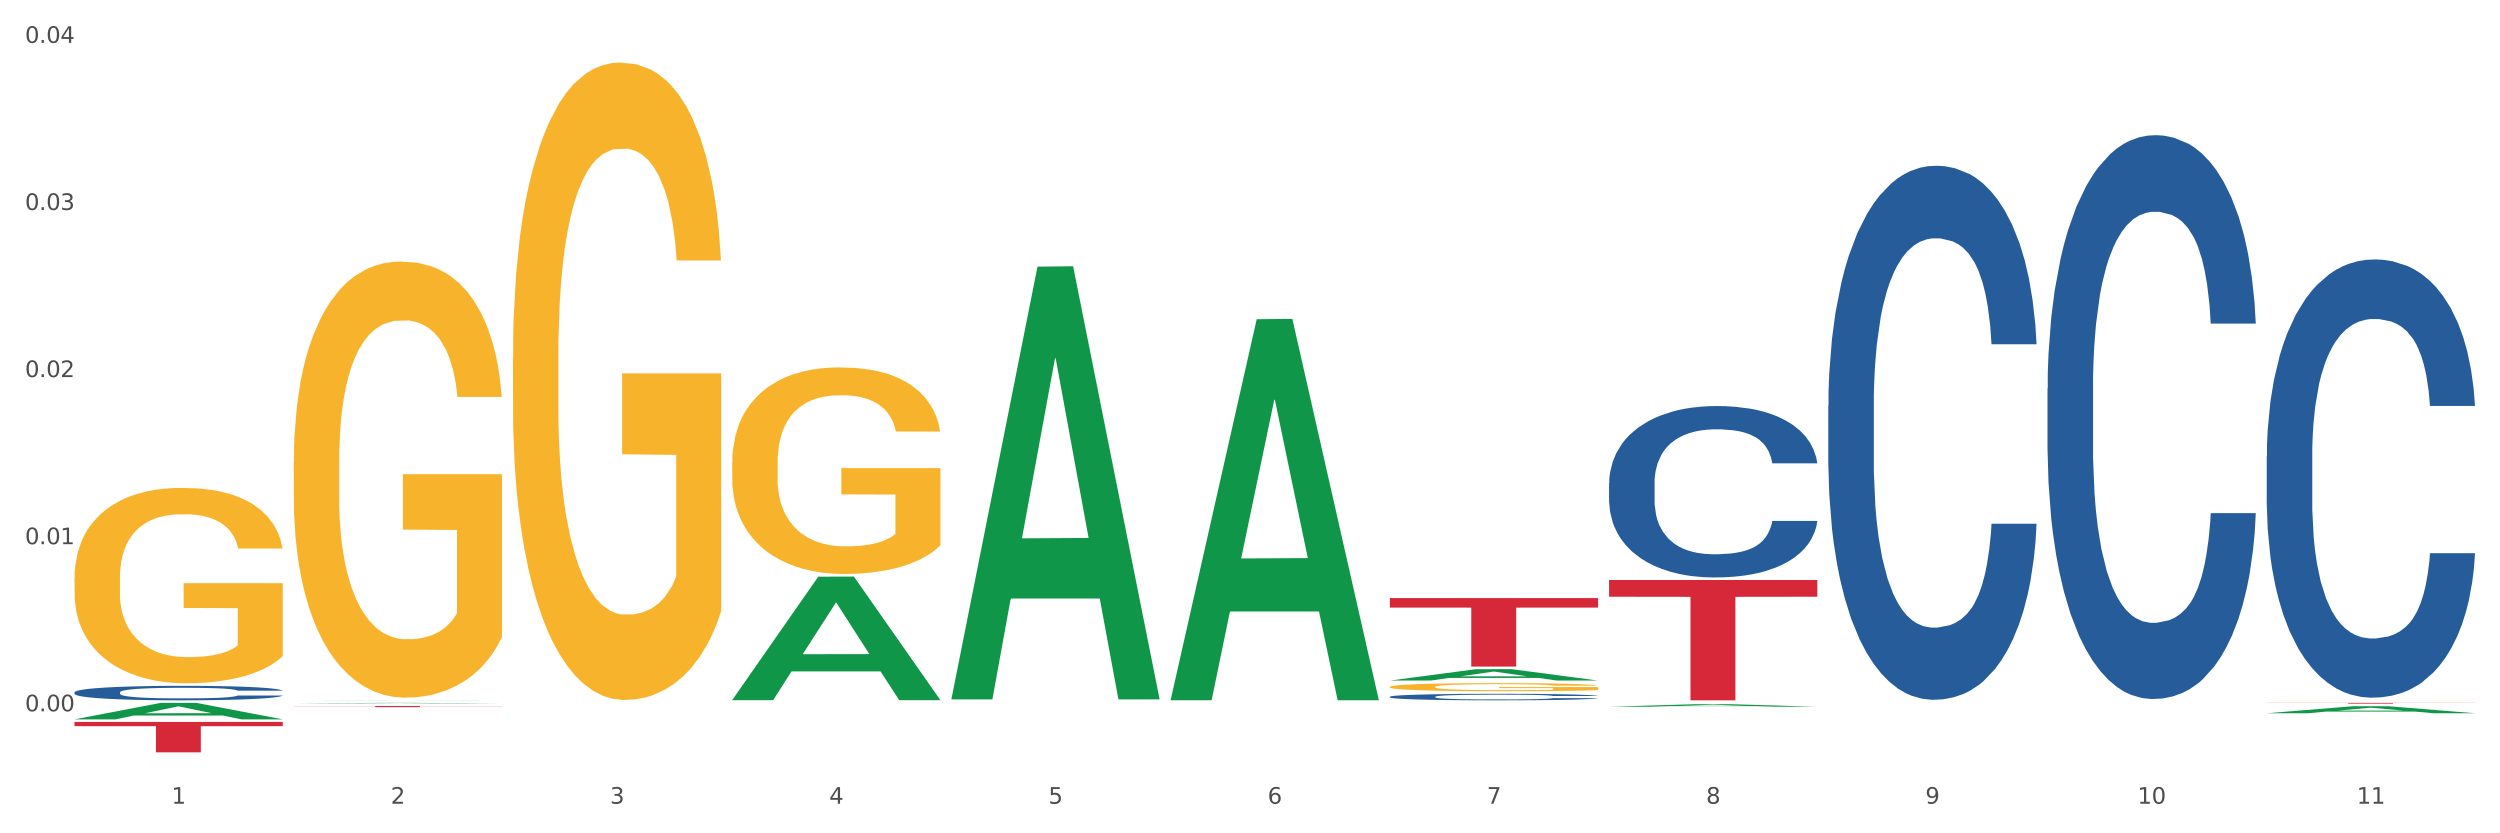 <?xml version="1.0" encoding="utf-8" standalone="no"?>
<!DOCTYPE svg PUBLIC "-//W3C//DTD SVG 1.1//EN"
  "http://www.w3.org/Graphics/SVG/1.1/DTD/svg11.dtd">
<svg xmlns:xlink="http://www.w3.org/1999/xlink" width="1080pt" height="360pt" viewBox="0 0 1080 360" xmlns="http://www.w3.org/2000/svg" version="1.1">
 <rect x="0" y="0" width="1080" height="360" fill="#333333" stroke="none"/>
 <defs>
  <style type="text/css">*{stroke-linejoin: round; stroke-linecap: butt}</style>
 </defs>
 <g id="figure_1">
  <g id="patch_1">
   <path d="M 0 360 
L 1080 360 
L 1080 0 
L 0 0 
z
" style="fill: #ffffff; stroke: #ffffff; stroke-linejoin: miter"/>
  </g>
  <g id="axes_1">
   <g id="matplotlib.axis_1">
    <g id="xtick_1">
     <g id="text_1">
      <!-- 1 -->
      <g style="fill: #4d4d4d" transform="translate(74.106 347.204) scale(0.096 -0.096)">
       <defs>
        <path id="DejaVuSans-31" d="M 794 531 
L 1825 531 
L 1825 4091 
L 703 3866 
L 703 4441 
L 1819 4666 
L 2450 4666 
L 2450 531 
L 3481 531 
L 3481 0 
L 794 0 
L 794 531 
z
" transform="scale(0.016)"/>
       </defs>
       <use xlink:href="#DejaVuSans-31"/>
      </g>
     </g>
    </g>
    <g id="xtick_2">
     <g id="text_2">
      <!-- 2 -->
      <g style="fill: #4d4d4d" transform="translate(168.812 347.204) scale(0.096 -0.096)">
       <defs>
        <path id="DejaVuSans-32" d="M 1228 531 
L 3431 531 
L 3431 0 
L 469 0 
L 469 531 
Q 828 903 1448 1529 
Q 2069 2156 2228 2338 
Q 2531 2678 2651 2914 
Q 2772 3150 2772 3378 
Q 2772 3750 2511 3984 
Q 2250 4219 1831 4219 
Q 1534 4219 1204 4116 
Q 875 4013 500 3803 
L 500 4441 
Q 881 4594 1212 4672 
Q 1544 4750 1819 4750 
Q 2544 4750 2975 4387 
Q 3406 4025 3406 3419 
Q 3406 3131 3298 2873 
Q 3191 2616 2906 2266 
Q 2828 2175 2409 1742 
Q 1991 1309 1228 531 
z
" transform="scale(0.016)"/>
       </defs>
       <use xlink:href="#DejaVuSans-32"/>
      </g>
     </g>
    </g>
    <g id="xtick_3">
     <g id="text_3">
      <!-- 3 -->
      <g style="fill: #4d4d4d" transform="translate(263.517 347.204) scale(0.096 -0.096)">
       <defs>
        <path id="DejaVuSans-33" d="M 2597 2516 
Q 3050 2419 3304 2112 
Q 3559 1806 3559 1356 
Q 3559 666 3084 287 
Q 2609 -91 1734 -91 
Q 1441 -91 1130 -33 
Q 819 25 488 141 
L 488 750 
Q 750 597 1062 519 
Q 1375 441 1716 441 
Q 2309 441 2620 675 
Q 2931 909 2931 1356 
Q 2931 1769 2642 2001 
Q 2353 2234 1838 2234 
L 1294 2234 
L 1294 2753 
L 1863 2753 
Q 2328 2753 2575 2939 
Q 2822 3125 2822 3475 
Q 2822 3834 2567 4026 
Q 2313 4219 1838 4219 
Q 1578 4219 1281 4162 
Q 984 4106 628 3988 
L 628 4550 
Q 988 4650 1302 4700 
Q 1616 4750 1894 4750 
Q 2613 4750 3031 4423 
Q 3450 4097 3450 3541 
Q 3450 3153 3228 2886 
Q 3006 2619 2597 2516 
z
" transform="scale(0.016)"/>
       </defs>
       <use xlink:href="#DejaVuSans-33"/>
      </g>
     </g>
    </g>
    <g id="xtick_4">
     <g id="text_4">
      <!-- 4 -->
      <g style="fill: #4d4d4d" transform="translate(358.223 347.204) scale(0.096 -0.096)">
       <defs>
        <path id="DejaVuSans-34" d="M 2419 4116 
L 825 1625 
L 2419 1625 
L 2419 4116 
z
M 2253 4666 
L 3047 4666 
L 3047 1625 
L 3713 1625 
L 3713 1100 
L 3047 1100 
L 3047 0 
L 2419 0 
L 2419 1100 
L 313 1100 
L 313 1709 
L 2253 4666 
z
" transform="scale(0.016)"/>
       </defs>
       <use xlink:href="#DejaVuSans-34"/>
      </g>
     </g>
    </g>
    <g id="xtick_5">
     <g id="text_5">
      <!-- 5 -->
      <g style="fill: #4d4d4d" transform="translate(452.928 347.204) scale(0.096 -0.096)">
       <defs>
        <path id="DejaVuSans-35" d="M 691 4666 
L 3169 4666 
L 3169 4134 
L 1269 4134 
L 1269 2991 
Q 1406 3038 1543 3061 
Q 1681 3084 1819 3084 
Q 2600 3084 3056 2656 
Q 3513 2228 3513 1497 
Q 3513 744 3044 326 
Q 2575 -91 1722 -91 
Q 1428 -91 1123 -41 
Q 819 9 494 109 
L 494 744 
Q 775 591 1075 516 
Q 1375 441 1709 441 
Q 2250 441 2565 725 
Q 2881 1009 2881 1497 
Q 2881 1984 2565 2268 
Q 2250 2553 1709 2553 
Q 1456 2553 1204 2497 
Q 953 2441 691 2322 
L 691 4666 
z
" transform="scale(0.016)"/>
       </defs>
       <use xlink:href="#DejaVuSans-35"/>
      </g>
     </g>
    </g>
    <g id="xtick_6">
     <g id="text_6">
      <!-- 6 -->
      <g style="fill: #4d4d4d" transform="translate(547.634 347.204) scale(0.096 -0.096)">
       <defs>
        <path id="DejaVuSans-36" d="M 2113 2584 
Q 1688 2584 1439 2293 
Q 1191 2003 1191 1497 
Q 1191 994 1439 701 
Q 1688 409 2113 409 
Q 2538 409 2786 701 
Q 3034 994 3034 1497 
Q 3034 2003 2786 2293 
Q 2538 2584 2113 2584 
z
M 3366 4563 
L 3366 3988 
Q 3128 4100 2886 4159 
Q 2644 4219 2406 4219 
Q 1781 4219 1451 3797 
Q 1122 3375 1075 2522 
Q 1259 2794 1537 2939 
Q 1816 3084 2150 3084 
Q 2853 3084 3261 2657 
Q 3669 2231 3669 1497 
Q 3669 778 3244 343 
Q 2819 -91 2113 -91 
Q 1303 -91 875 529 
Q 447 1150 447 2328 
Q 447 3434 972 4092 
Q 1497 4750 2381 4750 
Q 2619 4750 2861 4703 
Q 3103 4656 3366 4563 
z
" transform="scale(0.016)"/>
       </defs>
       <use xlink:href="#DejaVuSans-36"/>
      </g>
     </g>
    </g>
    <g id="xtick_7">
     <g id="text_7">
      <!-- 7 -->
      <g style="fill: #4d4d4d" transform="translate(642.339 347.204) scale(0.096 -0.096)">
       <defs>
        <path id="DejaVuSans-37" d="M 525 4666 
L 3525 4666 
L 3525 4397 
L 1831 0 
L 1172 0 
L 2766 4134 
L 525 4134 
L 525 4666 
z
" transform="scale(0.016)"/>
       </defs>
       <use xlink:href="#DejaVuSans-37"/>
      </g>
     </g>
    </g>
    <g id="xtick_8">
     <g id="text_8">
      <!-- 8 -->
      <g style="fill: #4d4d4d" transform="translate(737.044 347.204) scale(0.096 -0.096)">
       <defs>
        <path id="DejaVuSans-38" d="M 2034 2216 
Q 1584 2216 1326 1975 
Q 1069 1734 1069 1313 
Q 1069 891 1326 650 
Q 1584 409 2034 409 
Q 2484 409 2743 651 
Q 3003 894 3003 1313 
Q 3003 1734 2745 1975 
Q 2488 2216 2034 2216 
z
M 1403 2484 
Q 997 2584 770 2862 
Q 544 3141 544 3541 
Q 544 4100 942 4425 
Q 1341 4750 2034 4750 
Q 2731 4750 3128 4425 
Q 3525 4100 3525 3541 
Q 3525 3141 3298 2862 
Q 3072 2584 2669 2484 
Q 3125 2378 3379 2068 
Q 3634 1759 3634 1313 
Q 3634 634 3220 271 
Q 2806 -91 2034 -91 
Q 1263 -91 848 271 
Q 434 634 434 1313 
Q 434 1759 690 2068 
Q 947 2378 1403 2484 
z
M 1172 3481 
Q 1172 3119 1398 2916 
Q 1625 2713 2034 2713 
Q 2441 2713 2670 2916 
Q 2900 3119 2900 3481 
Q 2900 3844 2670 4047 
Q 2441 4250 2034 4250 
Q 1625 4250 1398 4047 
Q 1172 3844 1172 3481 
z
" transform="scale(0.016)"/>
       </defs>
       <use xlink:href="#DejaVuSans-38"/>
      </g>
     </g>
    </g>
    <g id="xtick_9">
     <g id="text_9">
      <!-- 9 -->
      <g style="fill: #4d4d4d" transform="translate(831.75 347.204) scale(0.096 -0.096)">
       <defs>
        <path id="DejaVuSans-39" d="M 703 97 
L 703 672 
Q 941 559 1184 500 
Q 1428 441 1663 441 
Q 2288 441 2617 861 
Q 2947 1281 2994 2138 
Q 2813 1869 2534 1725 
Q 2256 1581 1919 1581 
Q 1219 1581 811 2004 
Q 403 2428 403 3163 
Q 403 3881 828 4315 
Q 1253 4750 1959 4750 
Q 2769 4750 3195 4129 
Q 3622 3509 3622 2328 
Q 3622 1225 3098 567 
Q 2575 -91 1691 -91 
Q 1453 -91 1209 -44 
Q 966 3 703 97 
z
M 1959 2075 
Q 2384 2075 2632 2365 
Q 2881 2656 2881 3163 
Q 2881 3666 2632 3958 
Q 2384 4250 1959 4250 
Q 1534 4250 1286 3958 
Q 1038 3666 1038 3163 
Q 1038 2656 1286 2365 
Q 1534 2075 1959 2075 
z
" transform="scale(0.016)"/>
       </defs>
       <use xlink:href="#DejaVuSans-39"/>
      </g>
     </g>
    </g>
    <g id="xtick_10">
     <g id="text_10">
      <!-- 10 -->
      <g style="fill: #4d4d4d" transform="translate(923.401 347.204) scale(0.096 -0.096)">
       <defs>
        <path id="DejaVuSans-30" d="M 2034 4250 
Q 1547 4250 1301 3770 
Q 1056 3291 1056 2328 
Q 1056 1369 1301 889 
Q 1547 409 2034 409 
Q 2525 409 2770 889 
Q 3016 1369 3016 2328 
Q 3016 3291 2770 3770 
Q 2525 4250 2034 4250 
z
M 2034 4750 
Q 2819 4750 3233 4129 
Q 3647 3509 3647 2328 
Q 3647 1150 3233 529 
Q 2819 -91 2034 -91 
Q 1250 -91 836 529 
Q 422 1150 422 2328 
Q 422 3509 836 4129 
Q 1250 4750 2034 4750 
z
" transform="scale(0.016)"/>
       </defs>
       <use xlink:href="#DejaVuSans-31"/>
       <use xlink:href="#DejaVuSans-30" transform="translate(63.623 0)"/>
      </g>
     </g>
    </g>
    <g id="xtick_11">
     <g id="text_11">
      <!-- 11 -->
      <g style="fill: #4d4d4d" transform="translate(1018.107 347.204) scale(0.096 -0.096)">
       <use xlink:href="#DejaVuSans-31"/>
       <use xlink:href="#DejaVuSans-31" transform="translate(63.623 0)"/>
      </g>
     </g>
    </g>
    <g id="xtick_12"/>
    <g id="xtick_13"/>
    <g id="xtick_14"/>
    <g id="xtick_15"/>
    <g id="xtick_16"/>
    <g id="xtick_17"/>
    <g id="xtick_18"/>
    <g id="xtick_19"/>
    <g id="xtick_20"/>
    <g id="xtick_21"/>
   </g>
   <g id="matplotlib.axis_2">
    <g id="ytick_1">
     <g id="text_12">
      <!-- 0.00 -->
      <g style="fill: #4d4d4d" transform="translate(10.8 307.288) scale(0.096 -0.096)">
       <defs>
        <path id="DejaVuSans-2e" d="M 684 794 
L 1344 794 
L 1344 0 
L 684 0 
L 684 794 
z
" transform="scale(0.016)"/>
       </defs>
       <use xlink:href="#DejaVuSans-30"/>
       <use xlink:href="#DejaVuSans-2e" transform="translate(63.623 0)"/>
       <use xlink:href="#DejaVuSans-30" transform="translate(95.41 0)"/>
       <use xlink:href="#DejaVuSans-30" transform="translate(159.033 0)"/>
      </g>
     </g>
    </g>
    <g id="ytick_2">
     <g id="text_13">
      <!-- 0.01 -->
      <g style="fill: #4d4d4d" transform="translate(10.8 235.097) scale(0.096 -0.096)">
       <use xlink:href="#DejaVuSans-30"/>
       <use xlink:href="#DejaVuSans-2e" transform="translate(63.623 0)"/>
       <use xlink:href="#DejaVuSans-30" transform="translate(95.41 0)"/>
       <use xlink:href="#DejaVuSans-31" transform="translate(159.033 0)"/>
      </g>
     </g>
    </g>
    <g id="ytick_3">
     <g id="text_14">
      <!-- 0.02 -->
      <g style="fill: #4d4d4d" transform="translate(10.8 162.905) scale(0.096 -0.096)">
       <use xlink:href="#DejaVuSans-30"/>
       <use xlink:href="#DejaVuSans-2e" transform="translate(63.623 0)"/>
       <use xlink:href="#DejaVuSans-30" transform="translate(95.41 0)"/>
       <use xlink:href="#DejaVuSans-32" transform="translate(159.033 0)"/>
      </g>
     </g>
    </g>
    <g id="ytick_4">
     <g id="text_15">
      <!-- 0.03 -->
      <g style="fill: #4d4d4d" transform="translate(10.8 90.714) scale(0.096 -0.096)">
       <use xlink:href="#DejaVuSans-30"/>
       <use xlink:href="#DejaVuSans-2e" transform="translate(63.623 0)"/>
       <use xlink:href="#DejaVuSans-30" transform="translate(95.41 0)"/>
       <use xlink:href="#DejaVuSans-33" transform="translate(159.033 0)"/>
      </g>
     </g>
    </g>
    <g id="ytick_5">
     <g id="text_16">
      <!-- 0.04 -->
      <g style="fill: #4d4d4d" transform="translate(10.8 18.523) scale(0.096 -0.096)">
       <use xlink:href="#DejaVuSans-30"/>
       <use xlink:href="#DejaVuSans-2e" transform="translate(63.623 0)"/>
       <use xlink:href="#DejaVuSans-30" transform="translate(95.41 0)"/>
       <use xlink:href="#DejaVuSans-34" transform="translate(159.033 0)"/>
      </g>
     </g>
    </g>
    <g id="ytick_6"/>
    <g id="ytick_7"/>
    <g id="ytick_8"/>
    <g id="ytick_9"/>
   </g>
   <g id="PolyCollection_1">
    <path d="M 32.175 310.758 
L 32.268 310.752 
L 69.369 303.647 
L 84.766 303.64 
L 122.145 310.772 
L 104.337 310.772 
L 96.267 309.111 
L 57.96 309.111 
L 57.682 309.138 
L 49.891 310.772 
L 32.175 310.772 
L 32.175 310.758 
L 62.783 308.12 
L 91.444 308.113 
L 77.253 305.16 
L 77.067 305.147 
L 76.882 305.167 
L 62.691 308.113 
L 62.783 308.12 
L 32.175 310.758 
z
" clip-path="url(#p1d4af35ee1)" style="fill: #109648"/>
    <path d="M 316.291 199.959 
L 316.398 199.878 
L 316.398 196.943 
L 316.61 194.417 
L 317.672 188.304 
L 319.266 183.25 
L 320.434 180.561 
L 321.603 178.36 
L 322.983 176.159 
L 324.683 173.877 
L 327.763 170.536 
L 329.675 168.824 
L 332.012 167.031 
L 336.261 164.423 
L 339.342 162.955 
L 342.528 161.733 
L 347.733 160.266 
L 351.132 159.614 
L 354.744 159.125 
L 359.099 158.799 
L 362.392 158.717 
L 369.615 158.962 
L 375.776 159.695 
L 378.75 160.266 
L 382.574 161.244 
L 384.592 161.896 
L 387.885 163.2 
L 391.284 164.912 
L 393.621 166.379 
L 397.127 169.15 
L 399.782 171.921 
L 402.225 175.344 
L 403.5 177.708 
L 404.456 179.909 
L 405.306 182.435 
L 406.155 186.429 
L 387.035 186.429 
L 386.292 183.576 
L 385.123 180.887 
L 383.424 178.279 
L 381.937 176.648 
L 379.387 174.611 
L 377.051 173.307 
L 374.607 172.329 
L 371.633 171.514 
L 369.296 171.106 
L 366.003 170.78 
L 359.524 170.862 
L 355.169 171.514 
L 352.195 172.329 
L 350.283 173.062 
L 348.583 173.877 
L 346.671 175.018 
L 344.44 176.73 
L 342.847 178.279 
L 341.254 180.235 
L 339.979 182.191 
L 338.811 184.473 
L 337.855 186.918 
L 337.111 189.445 
L 336.474 192.542 
L 335.943 197.677 
L 335.943 208.843 
L 336.155 211.37 
L 336.686 214.712 
L 337.323 217.239 
L 338.386 220.254 
L 339.342 222.292 
L 341.147 225.226 
L 343.166 227.671 
L 344.759 229.22 
L 346.352 230.524 
L 349.114 232.317 
L 352.195 233.784 
L 354.85 234.681 
L 358.462 235.496 
L 360.905 235.822 
L 363.029 235.985 
L 368.234 235.985 
L 371.952 235.74 
L 376.095 235.17 
L 379.281 234.436 
L 381.937 233.54 
L 384.911 232.073 
L 386.823 230.687 
L 386.823 213.652 
L 363.454 213.571 
L 363.454 202.241 
L 406.262 202.241 
L 406.262 235.496 
L 404.456 237.208 
L 402.438 238.756 
L 400.313 240.142 
L 397.127 241.853 
L 393.303 243.483 
L 389.903 244.625 
L 386.292 245.603 
L 382.043 246.499 
L 376.519 247.314 
L 373.12 247.64 
L 368.871 247.885 
L 363.879 247.966 
L 359.524 247.803 
L 355.275 247.396 
L 350.814 246.662 
L 346.459 245.603 
L 343.166 244.543 
L 339.873 243.239 
L 336.367 241.527 
L 333.606 239.897 
L 331.481 238.43 
L 329.144 236.555 
L 326.595 234.11 
L 324.683 231.91 
L 322.983 229.627 
L 321.178 226.693 
L 319.903 224.167 
L 318.628 220.988 
L 317.885 218.624 
L 317.035 214.956 
L 316.398 209.821 
L 316.291 199.959 
z
" clip-path="url(#p1d4af35ee1)" style="fill: #f7b32b"/>
    <path d="M 979.23 303.64 
L 1069.2 303.64 
L 1069.2 303.688 
L 1033.809 303.688 
L 1033.809 303.981 
L 1014.408 303.981 
L 1014.408 303.688 
L 979.23 303.688 
L 979.23 303.641 
L 979.23 303.64 
z
" clip-path="url(#p1d4af35ee1)" style="fill: #d62839"/>
    <path d="M 600.408 258.356 
L 690.378 258.356 
L 690.378 262.471 
L 654.987 262.499 
L 654.987 287.971 
L 635.586 287.971 
L 635.586 262.499 
L 600.408 262.471 
L 600.408 258.383 
L 600.408 258.356 
z
" clip-path="url(#p1d4af35ee1)" style="fill: #d62839"/>
    <path d="M 126.88 305.005 
L 216.851 305.005 
L 216.851 305.073 
L 181.46 305.073 
L 181.46 305.49 
L 162.058 305.49 
L 162.058 305.073 
L 126.88 305.073 
L 126.88 305.006 
L 126.88 305.005 
z
" clip-path="url(#p1d4af35ee1)" style="fill: #d62839"/>
    <path d="M 32.175 311.878 
L 122.145 311.878 
L 122.145 313.703 
L 86.754 313.715 
L 86.754 325.009 
L 67.353 325.009 
L 67.353 313.715 
L 32.175 313.703 
L 32.175 311.89 
L 32.175 311.878 
z
" clip-path="url(#p1d4af35ee1)" style="fill: #d62839"/>
    <path d="M 600.408 296.73 
L 600.514 296.727 
L 600.514 296.611 
L 600.727 296.512 
L 601.789 296.272 
L 603.382 296.073 
L 604.551 295.968 
L 605.719 295.881 
L 607.1 295.795 
L 608.799 295.705 
L 611.88 295.574 
L 613.792 295.506 
L 616.129 295.436 
L 620.378 295.333 
L 623.458 295.276 
L 626.645 295.228 
L 631.85 295.17 
L 635.249 295.145 
L 638.86 295.125 
L 643.215 295.112 
L 646.508 295.109 
L 653.731 295.119 
L 659.892 295.148 
L 662.867 295.17 
L 666.691 295.209 
L 668.709 295.234 
L 672.002 295.285 
L 675.401 295.353 
L 677.738 295.41 
L 681.243 295.519 
L 683.899 295.628 
L 686.342 295.763 
L 687.616 295.855 
L 688.572 295.942 
L 689.422 296.041 
L 690.272 296.198 
L 671.152 296.198 
L 670.408 296.086 
L 669.24 295.98 
L 667.54 295.878 
L 666.053 295.814 
L 663.504 295.734 
L 661.167 295.683 
L 658.724 295.644 
L 655.75 295.612 
L 653.413 295.596 
L 650.12 295.583 
L 643.64 295.586 
L 639.285 295.612 
L 636.311 295.644 
L 634.399 295.673 
L 632.699 295.705 
L 630.787 295.75 
L 628.557 295.817 
L 626.963 295.878 
L 625.37 295.955 
L 624.095 296.032 
L 622.927 296.121 
L 621.971 296.217 
L 621.227 296.317 
L 620.59 296.438 
L 620.059 296.64 
L 620.059 297.079 
L 620.271 297.178 
L 620.803 297.309 
L 621.44 297.409 
L 622.502 297.527 
L 623.458 297.607 
L 625.264 297.723 
L 627.282 297.819 
L 628.875 297.879 
L 630.469 297.931 
L 633.231 298.001 
L 636.311 298.059 
L 638.967 298.094 
L 642.578 298.126 
L 645.021 298.139 
L 647.146 298.145 
L 652.351 298.145 
L 656.068 298.136 
L 660.211 298.113 
L 663.398 298.084 
L 666.053 298.049 
L 669.027 297.992 
L 670.939 297.937 
L 670.939 297.268 
L 647.571 297.265 
L 647.571 296.819 
L 690.378 296.819 
L 690.378 298.126 
L 688.572 298.193 
L 686.554 298.254 
L 684.43 298.309 
L 681.243 298.376 
L 677.419 298.44 
L 674.02 298.485 
L 670.408 298.523 
L 666.159 298.558 
L 660.636 298.59 
L 657.237 298.603 
L 652.988 298.613 
L 647.995 298.616 
L 643.64 298.61 
L 639.391 298.594 
L 634.93 298.565 
L 630.575 298.523 
L 627.282 298.481 
L 623.989 298.43 
L 620.484 298.363 
L 617.722 298.299 
L 615.598 298.241 
L 613.261 298.168 
L 610.711 298.072 
L 608.799 297.985 
L 607.1 297.895 
L 605.294 297.78 
L 604.019 297.681 
L 602.745 297.556 
L 602.001 297.463 
L 601.151 297.319 
L 600.514 297.117 
L 600.408 296.73 
z
" clip-path="url(#p1d4af35ee1)" style="fill: #f7b32b"/>
    <path d="M 32.175 249.77 
L 32.281 249.693 
L 32.281 246.917 
L 32.494 244.528 
L 33.556 238.746 
L 35.149 233.967 
L 36.318 231.423 
L 37.486 229.341 
L 38.867 227.26 
L 40.567 225.101 
L 43.647 221.941 
L 45.559 220.322 
L 47.896 218.626 
L 52.145 216.159 
L 55.225 214.772 
L 58.412 213.615 
L 63.617 212.228 
L 67.016 211.611 
L 70.627 211.148 
L 74.983 210.84 
L 78.275 210.763 
L 85.499 210.994 
L 91.659 211.688 
L 94.634 212.228 
L 98.458 213.153 
L 100.476 213.769 
L 103.769 215.003 
L 107.168 216.622 
L 109.505 218.009 
L 113.01 220.63 
L 115.666 223.251 
L 118.109 226.489 
L 119.383 228.725 
L 120.339 230.806 
L 121.189 233.196 
L 122.039 236.973 
L 102.919 236.973 
L 102.175 234.275 
L 101.007 231.731 
L 99.307 229.264 
L 97.82 227.722 
L 95.271 225.795 
L 92.934 224.562 
L 90.491 223.637 
L 87.517 222.866 
L 85.18 222.48 
L 81.887 222.172 
L 75.407 222.249 
L 71.052 222.866 
L 68.078 223.637 
L 66.166 224.331 
L 64.467 225.101 
L 62.555 226.181 
L 60.324 227.799 
L 58.731 229.264 
L 57.137 231.114 
L 55.863 232.964 
L 54.694 235.123 
L 53.738 237.436 
L 52.995 239.825 
L 52.357 242.755 
L 51.826 247.611 
L 51.826 258.172 
L 52.039 260.562 
L 52.57 263.723 
L 53.207 266.112 
L 54.269 268.965 
L 55.225 270.892 
L 57.031 273.667 
L 59.049 275.98 
L 60.643 277.444 
L 62.236 278.678 
L 64.998 280.374 
L 68.078 281.761 
L 70.734 282.609 
L 74.345 283.38 
L 76.788 283.689 
L 78.913 283.843 
L 84.118 283.843 
L 87.835 283.612 
L 91.978 283.072 
L 95.165 282.378 
L 97.82 281.53 
L 100.795 280.143 
L 102.707 278.832 
L 102.707 262.721 
L 79.338 262.643 
L 79.338 251.928 
L 122.145 251.928 
L 122.145 283.38 
L 120.339 284.999 
L 118.321 286.464 
L 116.197 287.774 
L 113.01 289.393 
L 109.186 290.935 
L 105.787 292.014 
L 102.175 292.939 
L 97.927 293.787 
L 92.403 294.558 
L 89.004 294.866 
L 84.755 295.098 
L 79.763 295.175 
L 75.407 295.021 
L 71.159 294.635 
L 66.697 293.941 
L 62.342 292.939 
L 59.049 291.937 
L 55.756 290.704 
L 52.251 289.085 
L 49.489 287.543 
L 47.365 286.155 
L 45.028 284.382 
L 42.479 282.07 
L 40.567 279.988 
L 38.867 277.83 
L 37.061 275.055 
L 35.787 272.665 
L 34.512 269.659 
L 33.768 267.423 
L 32.919 263.954 
L 32.281 259.097 
L 32.175 249.77 
z
" clip-path="url(#p1d4af35ee1)" style="fill: #f7b32b"/>
    <path d="M 979.23 302.524 
L 979.336 302.524 
L 979.336 302.524 
L 979.548 302.523 
L 980.611 302.522 
L 982.204 302.521 
L 983.372 302.52 
L 984.541 302.52 
L 985.922 302.519 
L 987.621 302.519 
L 990.702 302.518 
L 992.614 302.518 
L 994.951 302.518 
L 999.2 302.517 
L 1002.28 302.517 
L 1005.467 302.517 
L 1010.672 302.516 
L 1014.071 302.516 
L 1017.682 302.516 
L 1022.037 302.516 
L 1025.33 302.516 
L 1032.553 302.516 
L 1038.714 302.516 
L 1041.688 302.516 
L 1045.512 302.516 
L 1047.531 302.517 
L 1050.824 302.517 
L 1054.223 302.517 
L 1056.56 302.517 
L 1060.065 302.518 
L 1062.72 302.519 
L 1065.164 302.519 
L 1066.438 302.52 
L 1067.394 302.52 
L 1068.244 302.521 
L 1069.094 302.521 
L 1049.974 302.521 
L 1049.23 302.521 
L 1048.062 302.52 
L 1046.362 302.52 
L 1044.875 302.52 
L 1042.326 302.519 
L 1039.989 302.519 
L 1037.546 302.519 
L 1034.572 302.518 
L 1032.235 302.518 
L 1028.942 302.518 
L 1022.462 302.518 
L 1018.107 302.518 
L 1015.133 302.519 
L 1013.221 302.519 
L 1011.521 302.519 
L 1009.609 302.519 
L 1007.379 302.52 
L 1005.785 302.52 
L 1004.192 302.52 
L 1002.917 302.521 
L 1001.749 302.521 
L 1000.793 302.522 
L 1000.049 302.522 
L 999.412 302.523 
L 998.881 302.524 
L 998.881 302.526 
L 999.093 302.526 
L 999.624 302.527 
L 1000.262 302.528 
L 1001.324 302.528 
L 1002.28 302.529 
L 1004.086 302.529 
L 1006.104 302.53 
L 1007.697 302.53 
L 1009.291 302.53 
L 1012.052 302.531 
L 1015.133 302.531 
L 1017.788 302.531 
L 1021.4 302.531 
L 1023.843 302.531 
L 1025.968 302.531 
L 1031.172 302.531 
L 1034.89 302.531 
L 1039.033 302.531 
L 1042.22 302.531 
L 1044.875 302.531 
L 1047.849 302.531 
L 1049.761 302.53 
L 1049.761 302.527 
L 1026.392 302.527 
L 1026.392 302.525 
L 1069.2 302.525 
L 1069.2 302.531 
L 1067.394 302.532 
L 1065.376 302.532 
L 1063.252 302.532 
L 1060.065 302.533 
L 1056.241 302.533 
L 1052.842 302.533 
L 1049.23 302.533 
L 1044.981 302.533 
L 1039.458 302.534 
L 1036.059 302.534 
L 1031.81 302.534 
L 1026.817 302.534 
L 1022.462 302.534 
L 1018.213 302.534 
L 1013.752 302.534 
L 1009.397 302.533 
L 1006.104 302.533 
L 1002.811 302.533 
L 999.306 302.532 
L 996.544 302.532 
L 994.42 302.532 
L 992.083 302.531 
L 989.533 302.531 
L 987.621 302.531 
L 985.922 302.53 
L 984.116 302.53 
L 982.841 302.529 
L 981.567 302.528 
L 980.823 302.528 
L 979.973 302.527 
L 979.336 302.526 
L 979.23 302.524 
z
" clip-path="url(#p1d4af35ee1)" style="fill: #f7b32b"/>
    <path d="M 32.175 299.091 
L 32.281 299.085 
L 32.281 298.925 
L 32.6 298.708 
L 33.77 298.308 
L 35.259 298.006 
L 37.811 297.652 
L 39.194 297.503 
L 41.002 297.338 
L 44.724 297.069 
L 48.978 296.841 
L 51.956 296.715 
L 54.189 296.635 
L 59.187 296.493 
L 62.059 296.43 
L 65.036 296.378 
L 67.589 296.344 
L 71.843 296.304 
L 75.246 296.287 
L 79.181 296.281 
L 82.477 296.287 
L 86.838 296.31 
L 93.219 296.378 
L 95.665 296.418 
L 98.961 296.487 
L 102.365 296.578 
L 105.13 296.67 
L 108.32 296.801 
L 111.617 296.972 
L 114.807 297.189 
L 117.041 297.389 
L 118.848 297.6 
L 120.444 297.857 
L 121.613 298.137 
L 122.145 298.371 
L 102.684 298.371 
L 102.152 298.16 
L 101.088 297.932 
L 100.025 297.777 
L 98.855 297.652 
L 97.047 297.509 
L 95.452 297.418 
L 92.793 297.309 
L 90.347 297.241 
L 88.327 297.201 
L 85.881 297.166 
L 80.67 297.132 
L 76.947 297.132 
L 74.608 297.144 
L 71.736 297.172 
L 69.29 297.212 
L 66.419 297.281 
L 64.186 297.355 
L 61.952 297.452 
L 60.676 297.52 
L 58.762 297.646 
L 57.486 297.749 
L 55.784 297.926 
L 54.827 298.051 
L 53.126 298.377 
L 52.381 298.617 
L 52.062 298.782 
L 51.849 298.965 
L 51.849 299.856 
L 52.487 300.255 
L 53.019 300.427 
L 53.87 300.621 
L 55.465 300.872 
L 57.805 301.118 
L 60.251 301.295 
L 62.271 301.403 
L 64.186 301.483 
L 66.1 301.546 
L 68.44 301.603 
L 70.354 301.637 
L 73.225 301.672 
L 76.628 301.689 
L 79.287 301.689 
L 84.711 301.66 
L 87.157 301.632 
L 89.496 301.592 
L 92.049 301.529 
L 94.069 301.46 
L 95.239 301.409 
L 97.153 301.3 
L 98.642 301.186 
L 99.919 301.055 
L 100.769 300.941 
L 101.726 300.769 
L 102.471 300.575 
L 102.684 300.472 
L 122.145 300.472 
L 121.72 300.678 
L 120.975 300.878 
L 119.487 301.146 
L 118.317 301.3 
L 116.509 301.489 
L 114.595 301.649 
L 111.936 301.826 
L 109.49 301.957 
L 106.937 302.071 
L 104.172 302.174 
L 99.174 302.317 
L 97.366 302.357 
L 93.538 302.425 
L 90.56 302.465 
L 86.2 302.505 
L 81.733 302.528 
L 77.054 302.534 
L 72.906 302.522 
L 68.333 302.488 
L 65.462 302.454 
L 62.271 302.402 
L 58.549 302.323 
L 55.04 302.225 
L 51.743 302.111 
L 48.659 301.98 
L 45.788 301.831 
L 42.065 301.586 
L 39.3 301.346 
L 37.28 301.123 
L 35.897 300.935 
L 34.515 300.695 
L 33.77 300.53 
L 32.6 300.13 
L 32.175 299.759 
L 32.175 299.091 
z
" clip-path="url(#p1d4af35ee1)" style="fill: #255c99"/>
    <path d="M 126.88 302.517 
L 126.987 302.517 
L 126.987 302.516 
L 127.306 302.515 
L 128.476 302.513 
L 129.965 302.512 
L 132.517 302.51 
L 133.899 302.509 
L 135.707 302.509 
L 139.43 302.507 
L 143.683 302.506 
L 146.661 302.506 
L 148.894 302.505 
L 153.893 302.504 
L 156.764 302.504 
L 159.742 302.504 
L 162.294 302.504 
L 166.548 302.504 
L 169.951 302.503 
L 173.886 302.503 
L 177.183 302.503 
L 181.543 302.504 
L 187.924 302.504 
L 190.37 302.504 
L 193.667 302.504 
L 197.07 302.505 
L 199.835 302.505 
L 203.025 302.506 
L 206.322 302.507 
L 209.513 302.508 
L 211.746 302.509 
L 213.554 302.51 
L 215.149 302.511 
L 216.319 302.512 
L 216.851 302.514 
L 197.389 302.514 
L 196.857 302.513 
L 195.794 302.511 
L 194.73 302.511 
L 193.561 302.51 
L 191.753 302.509 
L 190.157 302.509 
L 187.499 302.508 
L 185.053 302.508 
L 183.032 302.508 
L 180.586 302.508 
L 175.375 302.508 
L 171.653 302.508 
L 169.313 302.508 
L 166.442 302.508 
L 163.996 302.508 
L 161.124 302.508 
L 158.891 302.509 
L 156.658 302.509 
L 155.382 302.509 
L 153.467 302.51 
L 152.191 302.511 
L 150.49 302.511 
L 149.533 302.512 
L 147.831 302.514 
L 147.087 302.515 
L 146.768 302.516 
L 146.555 302.516 
L 146.555 302.521 
L 147.193 302.523 
L 147.725 302.524 
L 148.575 302.525 
L 150.171 302.526 
L 152.51 302.527 
L 154.956 302.528 
L 156.977 302.528 
L 158.891 302.529 
L 160.805 302.529 
L 163.145 302.529 
L 165.059 302.529 
L 167.931 302.53 
L 171.334 302.53 
L 173.993 302.53 
L 179.416 302.53 
L 181.862 302.529 
L 184.202 302.529 
L 186.754 302.529 
L 188.775 302.529 
L 189.945 302.528 
L 191.859 302.528 
L 193.348 302.527 
L 194.624 302.527 
L 195.475 302.526 
L 196.432 302.525 
L 197.176 302.524 
L 197.389 302.524 
L 216.851 302.524 
L 216.425 302.525 
L 215.681 302.526 
L 214.192 302.527 
L 213.022 302.528 
L 211.214 302.529 
L 209.3 302.529 
L 206.641 302.53 
L 204.195 302.531 
L 201.643 302.532 
L 198.878 302.532 
L 193.88 302.533 
L 192.072 302.533 
L 188.243 302.533 
L 185.265 302.533 
L 180.905 302.534 
L 176.439 302.534 
L 171.759 302.534 
L 167.612 302.534 
L 163.039 302.534 
L 160.167 302.533 
L 156.977 302.533 
L 153.255 302.533 
L 149.745 302.532 
L 146.448 302.532 
L 143.364 302.531 
L 140.493 302.53 
L 136.771 302.529 
L 134.006 302.528 
L 131.985 302.527 
L 130.603 302.526 
L 129.22 302.525 
L 128.476 302.524 
L 127.306 302.522 
L 126.88 302.52 
L 126.88 302.517 
z
" clip-path="url(#p1d4af35ee1)" style="fill: #255c99"/>
    <path d="M 600.408 300.986 
L 600.514 300.983 
L 600.514 300.911 
L 600.833 300.814 
L 602.003 300.634 
L 603.492 300.498 
L 606.044 300.339 
L 607.427 300.272 
L 609.235 300.198 
L 612.957 300.077 
L 617.211 299.974 
L 620.189 299.918 
L 622.422 299.882 
L 627.42 299.818 
L 630.292 299.789 
L 633.269 299.766 
L 635.822 299.751 
L 640.076 299.733 
L 643.479 299.725 
L 647.414 299.723 
L 650.71 299.725 
L 655.071 299.735 
L 661.451 299.766 
L 663.897 299.784 
L 667.194 299.815 
L 670.597 299.856 
L 673.362 299.897 
L 676.553 299.956 
L 679.85 300.033 
L 683.04 300.131 
L 685.273 300.221 
L 687.081 300.316 
L 688.677 300.431 
L 689.846 300.557 
L 690.378 300.662 
L 670.916 300.662 
L 670.385 300.567 
L 669.321 300.465 
L 668.258 300.395 
L 667.088 300.339 
L 665.28 300.275 
L 663.685 300.233 
L 661.026 300.185 
L 658.58 300.154 
L 656.559 300.136 
L 654.113 300.12 
L 648.902 300.105 
L 645.18 300.105 
L 642.841 300.11 
L 639.969 300.123 
L 637.523 300.141 
L 634.652 300.172 
L 632.419 300.205 
L 630.185 300.249 
L 628.909 300.28 
L 626.995 300.336 
L 625.719 300.382 
L 624.017 300.462 
L 623.06 300.518 
L 621.358 300.665 
L 620.614 300.773 
L 620.295 300.847 
L 620.082 300.929 
L 620.082 301.33 
L 620.72 301.509 
L 621.252 301.586 
L 622.103 301.674 
L 623.698 301.787 
L 626.038 301.897 
L 628.484 301.977 
L 630.504 302.025 
L 632.419 302.061 
L 634.333 302.09 
L 636.672 302.115 
L 638.587 302.131 
L 641.458 302.146 
L 644.861 302.154 
L 647.52 302.154 
L 652.944 302.141 
L 655.39 302.128 
L 657.729 302.11 
L 660.282 302.082 
L 662.302 302.051 
L 663.472 302.028 
L 665.386 301.979 
L 666.875 301.928 
L 668.151 301.869 
L 669.002 301.817 
L 669.959 301.74 
L 670.704 301.653 
L 670.916 301.607 
L 690.378 301.607 
L 689.953 301.699 
L 689.208 301.789 
L 687.719 301.91 
L 686.55 301.979 
L 684.742 302.064 
L 682.827 302.136 
L 680.169 302.215 
L 677.723 302.274 
L 675.17 302.326 
L 672.405 302.372 
L 667.407 302.436 
L 665.599 302.454 
L 661.771 302.485 
L 658.793 302.503 
L 654.433 302.521 
L 649.966 302.531 
L 645.287 302.534 
L 641.139 302.529 
L 636.566 302.513 
L 633.695 302.498 
L 630.504 302.475 
L 626.782 302.439 
L 623.273 302.395 
L 619.976 302.344 
L 616.892 302.285 
L 614.02 302.218 
L 610.298 302.108 
L 607.533 302 
L 605.513 301.9 
L 604.13 301.815 
L 602.748 301.707 
L 602.003 301.633 
L 600.833 301.453 
L 600.408 301.286 
L 600.408 300.986 
z
" clip-path="url(#p1d4af35ee1)" style="fill: #255c99"/>
    <path d="M 695.113 208.678 
L 695.22 208.611 
L 695.22 206.717 
L 695.539 204.147 
L 696.709 199.413 
L 698.197 195.829 
L 700.75 191.636 
L 702.132 189.877 
L 703.94 187.916 
L 707.662 184.738 
L 711.916 182.032 
L 714.894 180.545 
L 717.127 179.598 
L 722.126 177.907 
L 724.997 177.163 
L 727.975 176.554 
L 730.527 176.149 
L 734.781 175.675 
L 738.184 175.472 
L 742.119 175.405 
L 745.416 175.472 
L 749.776 175.743 
L 756.157 176.554 
L 758.603 177.028 
L 761.9 177.839 
L 765.303 178.921 
L 768.068 180.003 
L 771.258 181.559 
L 774.555 183.588 
L 777.746 186.158 
L 779.979 188.525 
L 781.787 191.027 
L 783.382 194.07 
L 784.552 197.384 
L 785.084 200.157 
L 765.622 200.157 
L 765.09 197.655 
L 764.027 194.95 
L 762.963 193.124 
L 761.793 191.636 
L 759.985 189.945 
L 758.39 188.863 
L 755.732 187.578 
L 753.286 186.766 
L 751.265 186.293 
L 748.819 185.887 
L 743.608 185.481 
L 739.886 185.481 
L 737.546 185.617 
L 734.675 185.955 
L 732.229 186.428 
L 729.357 187.24 
L 727.124 188.119 
L 724.891 189.269 
L 723.615 190.08 
L 721.7 191.568 
L 720.424 192.785 
L 718.723 194.882 
L 717.765 196.37 
L 716.064 200.225 
L 715.319 203.065 
L 715 205.026 
L 714.788 207.191 
L 714.788 217.741 
L 715.426 222.475 
L 715.958 224.504 
L 716.808 226.803 
L 718.404 229.779 
L 720.743 232.687 
L 723.189 234.783 
L 725.21 236.068 
L 727.124 237.015 
L 729.038 237.759 
L 731.378 238.435 
L 733.292 238.841 
L 736.164 239.247 
L 739.567 239.45 
L 742.225 239.45 
L 747.649 239.112 
L 750.095 238.773 
L 752.435 238.3 
L 754.987 237.556 
L 757.008 236.745 
L 758.178 236.136 
L 760.092 234.851 
L 761.581 233.498 
L 762.857 231.943 
L 763.708 230.59 
L 764.665 228.561 
L 765.409 226.262 
L 765.622 225.045 
L 785.084 225.045 
L 784.658 227.479 
L 783.914 229.846 
L 782.425 233.025 
L 781.255 234.851 
L 779.447 237.083 
L 777.533 238.976 
L 774.874 241.073 
L 772.428 242.628 
L 769.876 243.981 
L 767.111 245.198 
L 762.112 246.889 
L 760.305 247.362 
L 756.476 248.174 
L 753.498 248.647 
L 749.138 249.121 
L 744.671 249.391 
L 739.992 249.459 
L 735.845 249.324 
L 731.272 248.918 
L 728.4 248.512 
L 725.21 247.903 
L 721.488 246.957 
L 717.978 245.807 
L 714.681 244.454 
L 711.597 242.899 
L 708.726 241.14 
L 705.004 238.232 
L 702.239 235.392 
L 700.218 232.754 
L 698.836 230.523 
L 697.453 227.682 
L 696.709 225.721 
L 695.539 220.987 
L 695.113 216.591 
L 695.113 208.678 
z
" clip-path="url(#p1d4af35ee1)" style="fill: #255c99"/>
    <path d="M 789.819 175.265 
L 789.925 175.054 
L 789.925 169.154 
L 790.244 161.148 
L 791.414 146.399 
L 792.903 135.232 
L 795.455 122.168 
L 796.838 116.69 
L 798.646 110.58 
L 802.368 100.677 
L 806.622 92.249 
L 809.6 87.613 
L 811.833 84.664 
L 816.831 79.396 
L 819.703 77.078 
L 822.68 75.182 
L 825.233 73.918 
L 829.487 72.443 
L 832.89 71.811 
L 836.825 71.6 
L 840.121 71.811 
L 844.482 72.654 
L 850.862 75.182 
L 853.308 76.657 
L 856.605 79.185 
L 860.008 82.557 
L 862.773 85.928 
L 865.964 90.774 
L 869.261 97.095 
L 872.451 105.102 
L 874.684 112.476 
L 876.492 120.272 
L 878.087 129.753 
L 879.257 140.078 
L 879.789 148.716 
L 860.327 148.716 
L 859.796 140.921 
L 858.732 132.493 
L 857.669 126.804 
L 856.499 122.168 
L 854.691 116.901 
L 853.096 113.53 
L 850.437 109.526 
L 847.991 106.998 
L 845.97 105.523 
L 843.524 104.259 
L 838.313 102.995 
L 834.591 102.995 
L 832.252 103.416 
L 829.38 104.469 
L 826.934 105.944 
L 824.063 108.473 
L 821.83 111.212 
L 819.596 114.794 
L 818.32 117.322 
L 816.406 121.958 
L 815.13 125.75 
L 813.428 132.282 
L 812.471 136.917 
L 810.769 148.927 
L 810.025 157.777 
L 809.706 163.887 
L 809.493 170.629 
L 809.493 203.498 
L 810.131 218.247 
L 810.663 224.568 
L 811.514 231.732 
L 813.109 241.003 
L 815.449 250.063 
L 817.895 256.595 
L 819.915 260.598 
L 821.83 263.548 
L 823.744 265.866 
L 826.083 267.973 
L 827.998 269.237 
L 830.869 270.501 
L 834.272 271.133 
L 836.931 271.133 
L 842.355 270.08 
L 844.801 269.026 
L 847.14 267.551 
L 849.693 265.234 
L 851.713 262.705 
L 852.883 260.809 
L 854.797 256.806 
L 856.286 252.592 
L 857.562 247.745 
L 858.413 243.531 
L 859.37 237.21 
L 860.115 230.047 
L 860.327 226.254 
L 879.789 226.254 
L 879.364 233.839 
L 878.619 241.214 
L 877.13 251.117 
L 875.961 256.806 
L 874.153 263.759 
L 872.238 269.658 
L 869.58 276.19 
L 867.134 281.036 
L 864.581 285.25 
L 861.816 289.043 
L 856.818 294.31 
L 855.01 295.785 
L 851.181 298.313 
L 848.204 299.788 
L 843.843 301.263 
L 839.377 302.106 
L 834.698 302.317 
L 830.55 301.895 
L 825.977 300.631 
L 823.106 299.367 
L 819.915 297.471 
L 816.193 294.521 
L 812.684 290.939 
L 809.387 286.725 
L 806.303 281.879 
L 803.431 276.401 
L 799.709 267.341 
L 796.944 258.491 
L 794.924 250.274 
L 793.541 243.321 
L 792.158 234.471 
L 791.414 228.361 
L 790.244 213.612 
L 789.819 199.917 
L 789.819 175.265 
z
" clip-path="url(#p1d4af35ee1)" style="fill: #255c99"/>
    <path d="M 884.524 167.839 
L 884.631 167.616 
L 884.631 161.387 
L 884.95 152.934 
L 886.12 137.362 
L 887.608 125.571 
L 890.161 111.779 
L 891.543 105.995 
L 893.351 99.543 
L 897.073 89.088 
L 901.327 80.189 
L 904.305 75.295 
L 906.538 72.18 
L 911.537 66.619 
L 914.408 64.172 
L 917.386 62.17 
L 919.938 60.835 
L 924.192 59.278 
L 927.595 58.61 
L 931.53 58.388 
L 934.827 58.61 
L 939.187 59.5 
L 945.568 62.17 
L 948.014 63.727 
L 951.311 66.396 
L 954.714 69.956 
L 957.479 73.515 
L 960.669 78.632 
L 963.966 85.306 
L 967.157 93.759 
L 969.39 101.545 
L 971.198 109.776 
L 972.793 119.787 
L 973.963 130.688 
L 974.495 139.809 
L 955.033 139.809 
L 954.501 131.578 
L 953.438 122.679 
L 952.374 116.673 
L 951.204 111.779 
L 949.396 106.217 
L 947.801 102.658 
L 945.143 98.431 
L 942.697 95.761 
L 940.676 94.204 
L 938.23 92.869 
L 933.019 91.535 
L 929.297 91.535 
L 926.957 91.98 
L 924.086 93.092 
L 921.64 94.649 
L 918.768 97.319 
L 916.535 100.211 
L 914.302 103.992 
L 913.026 106.662 
L 911.111 111.556 
L 909.835 115.56 
L 908.134 122.457 
L 907.176 127.351 
L 905.475 140.031 
L 904.73 149.374 
L 904.411 155.826 
L 904.199 162.945 
L 904.199 197.649 
L 904.837 213.221 
L 905.368 219.895 
L 906.219 227.458 
L 907.814 237.247 
L 910.154 246.812 
L 912.6 253.709 
L 914.621 257.936 
L 916.535 261.05 
L 918.449 263.497 
L 920.789 265.722 
L 922.703 267.056 
L 925.575 268.391 
L 928.978 269.059 
L 931.636 269.059 
L 937.06 267.946 
L 939.506 266.834 
L 941.846 265.277 
L 944.398 262.83 
L 946.419 260.16 
L 947.589 258.158 
L 949.503 253.931 
L 950.992 249.482 
L 952.268 244.365 
L 953.119 239.916 
L 954.076 233.242 
L 954.82 225.679 
L 955.033 221.674 
L 974.495 221.674 
L 974.069 229.683 
L 973.325 237.469 
L 971.836 247.925 
L 970.666 253.931 
L 968.858 261.272 
L 966.944 267.501 
L 964.285 274.398 
L 961.839 279.514 
L 959.287 283.963 
L 956.522 287.968 
L 951.523 293.529 
L 949.715 295.087 
L 945.887 297.756 
L 942.909 299.313 
L 938.549 300.871 
L 934.082 301.76 
L 929.403 301.983 
L 925.256 301.538 
L 920.683 300.203 
L 917.811 298.868 
L 914.621 296.866 
L 910.899 293.752 
L 907.389 289.97 
L 904.092 285.521 
L 901.008 280.404 
L 898.137 274.62 
L 894.415 265.054 
L 891.65 255.711 
L 889.629 247.035 
L 888.246 239.694 
L 886.864 230.35 
L 886.12 223.899 
L 884.95 208.327 
L 884.524 193.867 
L 884.524 167.839 
z
" clip-path="url(#p1d4af35ee1)" style="fill: #255c99"/>
    <path d="M 979.23 197.143 
L 979.336 196.97 
L 979.336 192.129 
L 979.655 185.558 
L 980.825 173.454 
L 982.314 164.29 
L 984.866 153.569 
L 986.249 149.074 
L 988.057 144.059 
L 991.779 135.932 
L 996.033 129.016 
L 999.01 125.212 
L 1001.244 122.791 
L 1006.242 118.468 
L 1009.114 116.566 
L 1012.091 115.01 
L 1014.644 113.973 
L 1018.898 112.762 
L 1022.301 112.244 
L 1026.236 112.071 
L 1029.532 112.244 
L 1033.893 112.935 
L 1040.273 115.01 
L 1042.719 116.22 
L 1046.016 118.295 
L 1049.419 121.062 
L 1052.184 123.829 
L 1055.375 127.806 
L 1058.672 132.993 
L 1061.862 139.564 
L 1064.095 145.616 
L 1065.903 152.013 
L 1067.498 159.794 
L 1068.668 168.267 
L 1069.2 175.356 
L 1049.738 175.356 
L 1049.207 168.959 
L 1048.143 162.042 
L 1047.08 157.374 
L 1045.91 153.569 
L 1044.102 149.247 
L 1042.507 146.48 
L 1039.848 143.195 
L 1037.402 141.12 
L 1035.381 139.909 
L 1032.935 138.872 
L 1027.724 137.834 
L 1024.002 137.834 
L 1021.663 138.18 
L 1018.791 139.045 
L 1016.345 140.255 
L 1013.474 142.33 
L 1011.24 144.578 
L 1009.007 147.518 
L 1007.731 149.593 
L 1005.817 153.397 
L 1004.541 156.509 
L 1002.839 161.869 
L 1001.882 165.673 
L 1000.18 175.529 
L 999.436 182.792 
L 999.117 187.806 
L 998.904 193.339 
L 998.904 220.314 
L 999.542 232.417 
L 1000.074 237.605 
L 1000.925 243.484 
L 1002.52 251.092 
L 1004.86 258.527 
L 1007.306 263.887 
L 1009.326 267.173 
L 1011.24 269.594 
L 1013.155 271.496 
L 1015.494 273.225 
L 1017.409 274.262 
L 1020.28 275.3 
L 1023.683 275.818 
L 1026.342 275.818 
L 1031.766 274.954 
L 1034.212 274.089 
L 1036.551 272.879 
L 1039.104 270.977 
L 1041.124 268.902 
L 1042.294 267.346 
L 1044.208 264.06 
L 1045.697 260.602 
L 1046.973 256.625 
L 1047.824 253.167 
L 1048.781 247.98 
L 1049.526 242.101 
L 1049.738 238.988 
L 1069.2 238.988 
L 1068.775 245.213 
L 1068.03 251.265 
L 1066.541 259.392 
L 1065.371 264.06 
L 1063.564 269.766 
L 1061.649 274.608 
L 1058.991 279.968 
L 1056.545 283.945 
L 1053.992 287.403 
L 1051.227 290.516 
L 1046.229 294.839 
L 1044.421 296.049 
L 1040.592 298.124 
L 1037.615 299.334 
L 1033.254 300.545 
L 1028.788 301.236 
L 1024.109 301.409 
L 1019.961 301.064 
L 1015.388 300.026 
L 1012.517 298.989 
L 1009.326 297.432 
L 1005.604 295.012 
L 1002.095 292.072 
L 998.798 288.614 
L 995.714 284.637 
L 992.842 280.141 
L 989.12 272.706 
L 986.355 265.444 
L 984.334 258.7 
L 982.952 252.994 
L 981.569 245.732 
L 980.825 240.717 
L 979.655 228.613 
L 979.23 217.374 
L 979.23 197.143 
z
" clip-path="url(#p1d4af35ee1)" style="fill: #255c99"/>
    <path d="M 221.586 154.262 
L 221.692 154.01 
L 221.692 144.956 
L 221.905 137.159 
L 222.967 118.296 
L 224.56 102.703 
L 225.729 94.403 
L 226.897 87.612 
L 228.278 80.822 
L 229.978 73.78 
L 233.058 63.468 
L 234.97 58.186 
L 237.307 52.653 
L 241.556 44.605 
L 244.636 40.078 
L 247.823 36.305 
L 253.028 31.778 
L 256.427 29.766 
L 260.038 28.257 
L 264.394 27.251 
L 267.686 26.999 
L 274.91 27.754 
L 281.07 30.017 
L 284.045 31.778 
L 287.869 34.796 
L 289.887 36.808 
L 293.18 40.832 
L 296.579 46.114 
L 298.916 50.641 
L 302.421 59.192 
L 305.077 67.743 
L 307.52 78.307 
L 308.794 85.6 
L 309.75 92.391 
L 310.6 100.188 
L 311.45 112.512 
L 292.33 112.512 
L 291.586 103.709 
L 290.418 95.409 
L 288.718 87.361 
L 287.231 82.331 
L 284.682 76.043 
L 282.345 72.019 
L 279.902 69.001 
L 276.928 66.486 
L 274.591 65.228 
L 271.298 64.222 
L 264.818 64.474 
L 260.463 66.486 
L 257.489 69.001 
L 255.577 71.264 
L 253.878 73.78 
L 251.966 77.301 
L 249.735 82.582 
L 248.142 87.361 
L 246.548 93.397 
L 245.274 99.433 
L 244.105 106.475 
L 243.149 114.021 
L 242.406 121.817 
L 241.768 131.375 
L 241.237 147.22 
L 241.237 181.676 
L 241.45 189.473 
L 241.981 199.784 
L 242.618 207.581 
L 243.68 216.887 
L 244.636 223.175 
L 246.442 232.229 
L 248.46 239.774 
L 250.054 244.553 
L 251.647 248.577 
L 254.409 254.11 
L 257.489 258.637 
L 260.145 261.404 
L 263.756 263.919 
L 266.199 264.925 
L 268.324 265.428 
L 273.529 265.428 
L 277.246 264.673 
L 281.389 262.913 
L 284.576 260.649 
L 287.231 257.883 
L 290.206 253.355 
L 292.118 249.08 
L 292.118 196.515 
L 268.749 196.263 
L 268.749 161.304 
L 311.556 161.304 
L 311.556 263.919 
L 309.75 269.2 
L 307.732 273.979 
L 305.608 278.255 
L 302.421 283.536 
L 298.597 288.566 
L 295.198 292.088 
L 291.586 295.106 
L 287.338 297.872 
L 281.814 300.387 
L 278.415 301.393 
L 274.166 302.148 
L 269.174 302.399 
L 264.818 301.896 
L 260.57 300.639 
L 256.108 298.375 
L 251.753 295.106 
L 248.46 291.836 
L 245.167 287.812 
L 241.662 282.53 
L 238.9 277.5 
L 236.776 272.973 
L 234.439 267.188 
L 231.89 259.643 
L 229.978 252.852 
L 228.278 245.81 
L 226.472 236.756 
L 225.198 228.959 
L 223.923 219.151 
L 223.179 211.857 
L 222.33 200.539 
L 221.692 184.694 
L 221.586 154.262 
z
" clip-path="url(#p1d4af35ee1)" style="fill: #f7b32b"/>
    <path d="M 126.88 200.044 
L 126.987 199.872 
L 126.987 193.677 
L 127.199 188.342 
L 128.261 175.437 
L 129.855 164.768 
L 131.023 159.089 
L 132.192 154.443 
L 133.572 149.797 
L 135.272 144.979 
L 138.352 137.924 
L 140.264 134.31 
L 142.601 130.525 
L 146.85 125.018 
L 149.931 121.921 
L 153.117 119.34 
L 158.322 116.242 
L 161.721 114.866 
L 165.333 113.833 
L 169.688 113.145 
L 172.981 112.973 
L 180.204 113.489 
L 186.365 115.038 
L 189.339 116.242 
L 193.163 118.307 
L 195.181 119.684 
L 198.474 122.437 
L 201.873 126.051 
L 204.21 129.148 
L 207.716 134.999 
L 210.371 140.849 
L 212.814 148.076 
L 214.089 153.067 
L 215.045 157.713 
L 215.895 163.047 
L 216.744 171.479 
L 197.624 171.479 
L 196.881 165.456 
L 195.712 159.778 
L 194.013 154.271 
L 192.526 150.83 
L 189.976 146.528 
L 187.64 143.774 
L 185.196 141.71 
L 182.222 139.989 
L 179.885 139.128 
L 176.592 138.44 
L 170.113 138.612 
L 165.758 139.989 
L 162.784 141.71 
L 160.872 143.258 
L 159.172 144.979 
L 157.26 147.388 
L 155.029 151.002 
L 153.436 154.271 
L 151.843 158.401 
L 150.568 162.531 
L 149.4 167.349 
L 148.444 172.511 
L 147.7 177.846 
L 147.063 184.385 
L 146.532 195.225 
L 146.532 218.8 
L 146.744 224.134 
L 147.275 231.19 
L 147.912 236.524 
L 148.975 242.891 
L 149.931 247.193 
L 151.736 253.387 
L 153.755 258.55 
L 155.348 261.819 
L 156.941 264.572 
L 159.703 268.358 
L 162.784 271.456 
L 165.439 273.348 
L 169.051 275.069 
L 171.494 275.757 
L 173.618 276.102 
L 178.823 276.102 
L 182.541 275.585 
L 186.684 274.381 
L 189.87 272.832 
L 192.526 270.939 
L 195.5 267.842 
L 197.412 264.917 
L 197.412 228.953 
L 174.043 228.78 
L 174.043 204.862 
L 216.851 204.862 
L 216.851 275.069 
L 215.045 278.683 
L 213.027 281.952 
L 210.902 284.878 
L 207.716 288.491 
L 203.892 291.933 
L 200.492 294.342 
L 196.881 296.407 
L 192.632 298.3 
L 187.108 300.02 
L 183.709 300.709 
L 179.46 301.225 
L 174.468 301.397 
L 170.113 301.053 
L 165.864 300.192 
L 161.403 298.644 
L 157.048 296.407 
L 153.755 294.17 
L 150.462 291.416 
L 146.956 287.803 
L 144.195 284.361 
L 142.07 281.264 
L 139.733 277.306 
L 137.184 272.144 
L 135.272 267.498 
L 133.572 262.68 
L 131.767 256.485 
L 130.492 251.15 
L 129.217 244.439 
L 128.474 239.449 
L 127.624 231.706 
L 126.987 220.865 
L 126.88 200.044 
z
" clip-path="url(#p1d4af35ee1)" style="fill: #f7b32b"/>
    <path d="M 695.113 250.565 
L 785.084 250.565 
L 785.084 257.787 
L 749.692 257.836 
L 749.692 302.534 
L 730.291 302.534 
L 730.291 257.836 
L 695.113 257.787 
L 695.113 250.614 
L 695.113 250.565 
z
" clip-path="url(#p1d4af35ee1)" style="fill: #d62839"/>
    <path d="M 600.408 293.993 
L 600.501 293.989 
L 637.602 289.082 
L 652.999 289.077 
L 690.378 294.003 
L 672.57 294.003 
L 664.5 292.856 
L 626.193 292.856 
L 625.915 292.874 
L 618.124 294.003 
L 600.408 294.003 
L 600.408 293.993 
L 631.016 292.171 
L 659.677 292.167 
L 645.486 290.127 
L 645.3 290.118 
L 645.115 290.132 
L 630.924 292.167 
L 631.016 292.171 
L 600.408 293.993 
z
" clip-path="url(#p1d4af35ee1)" style="fill: #109648"/>
    <path d="M 410.997 301.79 
L 411.09 301.614 
L 448.191 115.192 
L 463.588 115.017 
L 500.967 302.141 
L 483.159 302.141 
L 475.089 258.566 
L 436.782 258.566 
L 436.504 259.269 
L 428.713 302.141 
L 410.997 302.141 
L 410.997 301.79 
L 441.605 232.562 
L 470.266 232.387 
L 456.075 154.901 
L 455.889 154.55 
L 455.704 155.077 
L 441.513 232.387 
L 441.605 232.562 
L 410.997 301.79 
z
" clip-path="url(#p1d4af35ee1)" style="fill: #109648"/>
    <path d="M 505.702 302.205 
L 505.795 302.05 
L 542.896 137.903 
L 558.293 137.748 
L 595.673 302.515 
L 577.864 302.515 
L 569.795 264.146 
L 531.488 264.146 
L 531.209 264.765 
L 523.418 302.515 
L 505.702 302.515 
L 505.702 302.205 
L 536.311 241.249 
L 564.971 241.095 
L 550.78 172.867 
L 550.595 172.558 
L 550.409 173.022 
L 536.218 241.095 
L 536.311 241.249 
L 505.702 302.205 
z
" clip-path="url(#p1d4af35ee1)" style="fill: #109648"/>
    <path d="M 695.113 305.314 
L 695.206 305.313 
L 732.307 304.208 
L 747.704 304.207 
L 785.084 305.316 
L 767.275 305.316 
L 759.206 305.058 
L 720.899 305.058 
L 720.62 305.062 
L 712.829 305.316 
L 695.113 305.316 
L 695.113 305.314 
L 725.722 304.904 
L 754.382 304.903 
L 740.191 304.443 
L 740.006 304.441 
L 739.82 304.445 
L 725.629 304.903 
L 725.722 304.904 
L 695.113 305.314 
z
" clip-path="url(#p1d4af35ee1)" style="fill: #109648"/>
    <path d="M 979.23 308.117 
L 979.323 308.115 
L 1016.424 305.09 
L 1031.821 305.088 
L 1069.2 308.123 
L 1051.391 308.123 
L 1043.322 307.416 
L 1005.015 307.416 
L 1004.737 307.428 
L 996.946 308.123 
L 979.23 308.123 
L 979.23 308.117 
L 1009.838 306.994 
L 1038.499 306.992 
L 1024.308 305.735 
L 1024.122 305.729 
L 1023.937 305.737 
L 1009.745 306.992 
L 1009.838 306.994 
L 979.23 308.117 
z
" clip-path="url(#p1d4af35ee1)" style="fill: #109648"/>
    <path d="M 126.88 303.898 
L 126.973 303.898 
L 164.074 303.641 
L 179.471 303.64 
L 216.851 303.899 
L 199.042 303.899 
L 190.973 303.839 
L 152.666 303.839 
L 152.387 303.84 
L 144.596 303.899 
L 126.88 303.899 
L 126.88 303.898 
L 157.489 303.803 
L 186.15 303.803 
L 171.958 303.695 
L 171.773 303.695 
L 171.587 303.696 
L 157.396 303.803 
L 157.489 303.803 
L 126.88 303.898 
z
" clip-path="url(#p1d4af35ee1)" style="fill: #109648"/>
    <path d="M 316.291 302.374 
L 316.384 302.324 
L 353.485 249.123 
L 368.882 249.073 
L 406.262 302.475 
L 388.453 302.475 
L 380.384 290.039 
L 342.077 290.039 
L 341.798 290.24 
L 334.007 302.475 
L 316.291 302.475 
L 316.291 302.374 
L 346.9 282.618 
L 375.56 282.568 
L 361.369 260.455 
L 361.184 260.355 
L 360.998 260.505 
L 346.807 282.568 
L 346.9 282.618 
L 316.291 302.374 
z
" clip-path="url(#p1d4af35ee1)" style="fill: #109648"/>
   </g>
  </g>
 </g>
 <defs>
  <clipPath id="p1d4af35ee1">
   <rect x="32.175" y="12.099" width="1037.025" height="327.81"/>
  </clipPath>
 </defs>
</svg>
